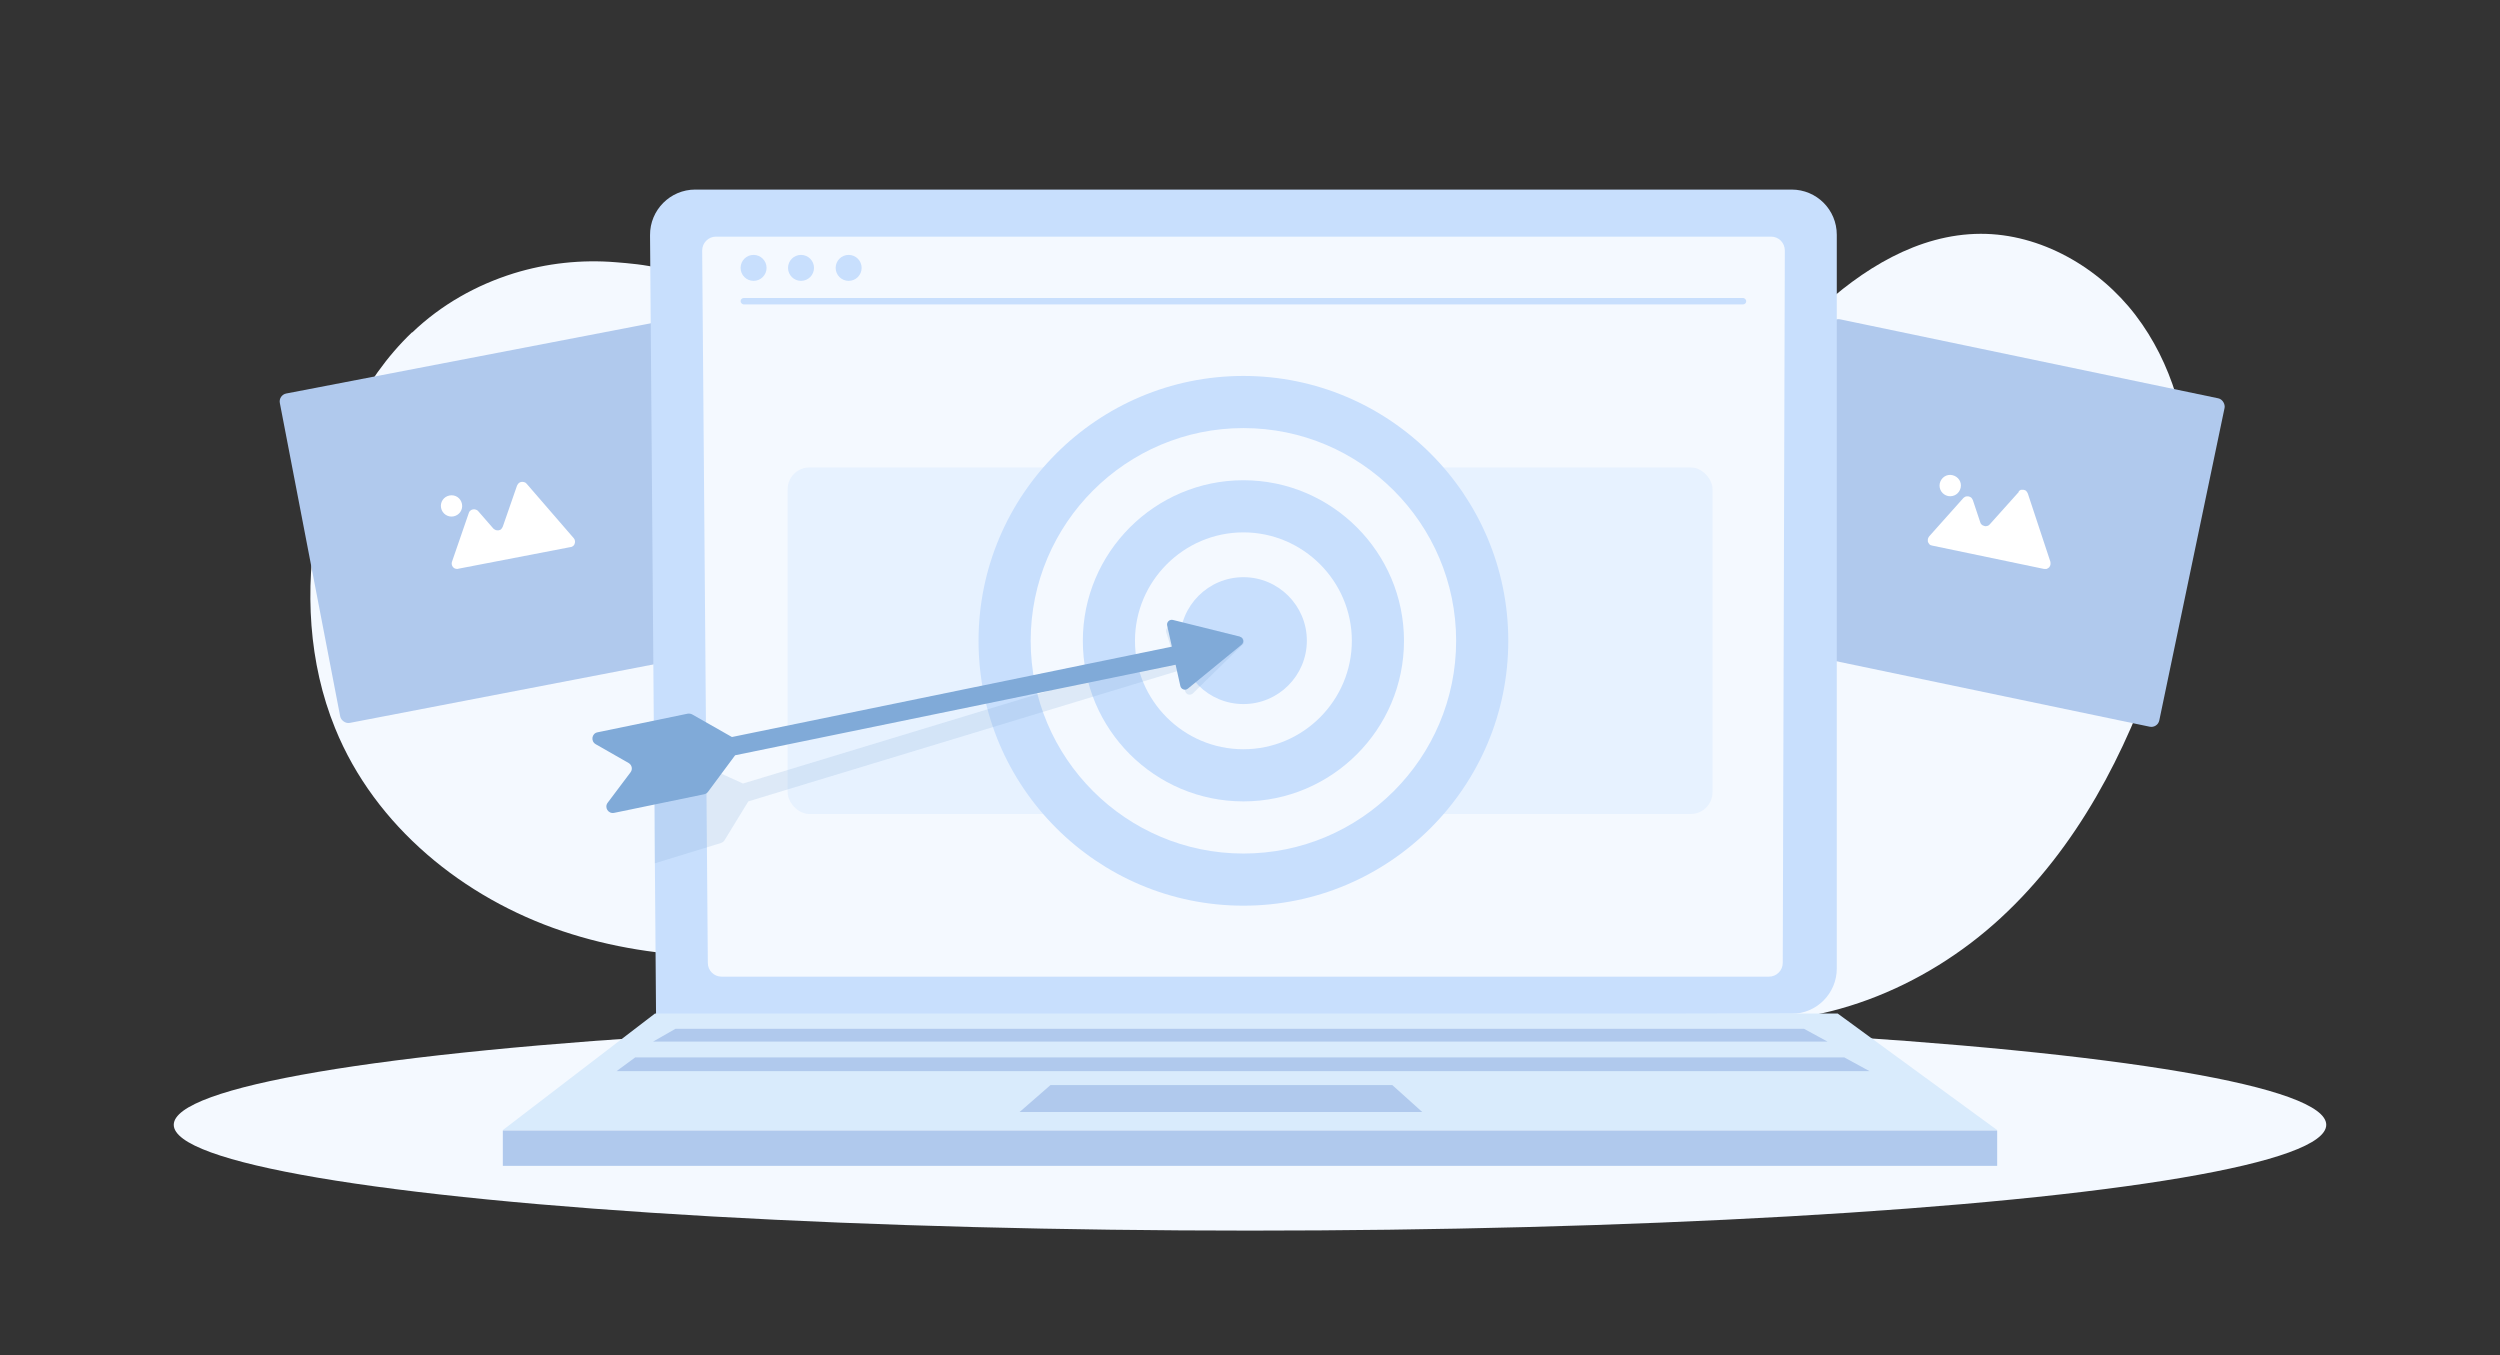 <?xml version="1.0" encoding="UTF-8"?>
<svg id="Layer_1" xmlns="http://www.w3.org/2000/svg" version="1.1" viewBox="0 0 1328 720">
  <rect x="0" y="0" width="1328" height="720" fill="#333333" stroke="none"/>
  <!-- Generator: Adobe Illustrator 29.7.1, SVG Export Plug-In . SVG Version: 2.1.1 Build 8)  -->
  <defs>
    <style>
      .st0 {
        opacity: .3;
      }

      .st0, .st1 {
        fill: #c8dffd;
      }

      .st2 {
        fill: #d9ebfc;
      }

      .st3 {
        fill: #fff;
      }

      .st4 {
        fill: #80aad8;
      }

      .st5 {
        fill: #f4f9ff;
      }

      .st6 {
        opacity: .2;
      }

      .st7 {
        fill: #b0c9ed;
      }
    </style>
  </defs>
  <g>
    <path class="st5" d="M218.9,176.5c-27,25.8-43.4,62.2-50.3,99.6-6.8,36.9-4.7,76.1,9.4,110.7,21.2,52.3,68.5,90.3,120.7,107.8,52.1,17.5,108.7,16.3,162.7,6.4,30.6-5.6,61.1-14.2,88.3-29.7s51.2-38.6,64.1-67.9c12.9-29.3,13.7-65-1.7-92.9-16.2-29.2-47.1-46.3-78.1-56.5-31-10.2-63.6-15-93.8-27.6-17.4-7.3-34-17.5-47.1-31.5-6.4-6.8-12.2-14.5-15.9-23.3-2.3-5.4-3.2-11.8-6.3-16.7-8.1-12.9-30.4-14.5-43.8-15.6-18.2-1.5-36.7.5-54.2,5.9-19.9,6.2-38.6,16.7-53.9,31.4Z"/>
    <path class="st5" d="M745.5,404.4c9.6,36.1,33.6,67.9,63.1,92,29.1,23.7,64.4,40.7,101.6,45.1,56.1,6.6,112.2-16.6,152.6-53.9,40.4-37.3,66.6-87.5,83.9-139.6,9.8-29.6,17-60.4,16.4-91.7-.5-31.4-9.3-63.5-28.7-88.9-19.4-25.4-50.4-43.3-82.3-43.2-33.4.1-63.3,19-87.1,41.3-23.8,22.3-43.7,48.6-69.3,68.9-14.7,11.7-31.7,21.3-50.3,26.1-9.1,2.3-18.6,3.7-28,2.8-5.8-.6-11.8-2.9-17.7-2.5-15.3.9-27.3,19.7-34.8,30.9-10.1,15.2-17.3,32.4-20.9,50.4-4.2,20.4-3.9,41.9,1.5,62.4Z"/>
  </g>
  <ellipse class="st5" cx="664" cy="597.5" rx="571.7" ry="56.2"/>
  <g>
    <g>
      <rect class="st7" x="953.2" y="188.1" width="213.8" height="178.2" rx="4.3" ry="4.3" transform="translate(78.7 -210.3) rotate(11.8)"/>
      <g>
        <path class="st3" d="M1072.4,261.3l-15.5,17.3c-.3.4-.8.7-1.3.8s-1,.2-1.5,0-1-.3-1.4-.7c-.4-.3-.7-.8-.8-1.3l-3.9-11.7c-.2-.5-.5-.9-.8-1.3-.4-.3-.9-.6-1.4-.7s-1,0-1.5,0c-.5.2-.9.5-1.3.8l-18.2,20.4c-.3.4-.6.9-.7,1.4s0,1,0,1.5c.2.5.5.9.8,1.3s.9.6,1.4.7l59.4,12.4c.5.1,1,0,1.5,0,.5-.2.9-.5,1.3-.8.3-.4.6-.9.7-1.4s0-1,0-1.5l-12-36.3c-.2-.5-.5-.9-.8-1.3s-.9-.6-1.4-.7-1,0-1.5,0c-.4.2-.9.5-1.2.8Z"/>
        <path class="st3" d="M1034.8,263.5c3.1.6,6-1.3,6.7-4.4s-1.3-6-4.4-6.7-6,1.3-6.7,4.4c-.6,3.1,1.3,6,4.4,6.7Z"/>
      </g>
    </g>
    <g>
      <rect class="st7" x="162.7" y="188.1" width="213.8" height="178.2" rx="4.3" ry="4.3" transform="translate(-47.5 55.9) rotate(-10.9)"/>
      <g>
        <path class="st3" d="M274.7,257.8l-7.6,21.9c-.2.5-.5.9-.8,1.3s-.9.6-1.4.7-1,0-1.5-.1c-.5-.2-.9-.5-1.3-.8l-8.1-9.3c-.3-.4-.8-.7-1.3-.8-.5-.2-1-.2-1.5-.1s-1,.3-1.4.7c-.4.3-.7.8-.8,1.3l-8.9,25.8c-.2.5-.2,1-.1,1.5s.3,1,.7,1.4c.3.4.8.7,1.3.8s1,.2,1.5,0l59.6-11.5c.5,0,1-.3,1.4-.6.4-.3.7-.8.8-1.3.2-.5.2-1,.1-1.5s-.3-1-.7-1.4l-25-28.9c-.3-.4-.8-.7-1.3-.8s-1-.2-1.5-.1-1,.3-1.4.7c-.3.3-.6.8-.8,1.2Z"/>
        <path class="st3" d="M240.9,274.3c3.1-.6,5.1-3.5,4.5-6.6s-3.5-5.1-6.6-4.5-5.1,3.5-4.5,6.6,3.6,5.1,6.6,4.5Z"/>
      </g>
    </g>
  </g>
  <g>
    <path class="st1" d="M348.5,540.6l-3.2-415.7c-.1-13.3,10.7-24.2,24-24.2h582.4c13.3,0,24,10.7,24,24v389.8c0,13.2-10.7,24-23.9,24l-602.3,1.3"/>
    <path class="st5" d="M939.7,518.8H383.3c-4,0-7.3-3.2-7.3-7.3l-3-378.4c0-4.1,3.3-7.4,7.3-7.4h560.5c4.1,0,7.3,3.3,7.3,7.4l-1.1,378.4c0,4-3.3,7.3-7.3,7.3Z"/>
    <polygon class="st2" points="267.1 600.3 1060.9 600.3 976.2 538.4 347.9 538.4 267.1 600.3"/>
    <polygon class="st7" points="358.8 546.5 958.3 546.5 970.8 553.3 346.9 553.3 358.8 546.5"/>
    <polygon class="st7" points="337.4 561.7 979.7 561.7 993.1 569 327.5 569 337.4 561.7"/>
    <polygon class="st7" points="558 576.4 739.6 576.4 755.5 590.7 541.6 590.7 558 576.4"/>
    <rect class="st7" x="267.1" y="600.5" width="793.8" height="18.8"/>
    <rect class="st1" x="393.4" y="158.3" width="534.2" height="3.4" rx="1.7" ry="1.7"/>
    <circle class="st1" cx="400.3" cy="142.3" r="6.9"/>
    <circle class="st1" cx="425.5" cy="142.3" r="6.9"/>
    <circle class="st1" cx="450.8" cy="142.3" r="6.9"/>
    <rect class="st0" x="418.4" y="248.3" width="491.3" height="184.1" rx="11.6" ry="11.6"/>
    <g>
      <path class="st1" d="M660.5,481.1c-77.6,0-140.7-63.1-140.7-140.7s63.1-140.7,140.7-140.7,140.7,63.1,140.7,140.7-63.1,140.7-140.7,140.7Z"/>
      <path class="st5" d="M660.5,453.4c-62.3,0-113-50.7-113-113s50.7-113,113-113,113,50.7,113,113-50.7,113-113,113Z"/>
      <path class="st1" d="M660.5,425.7c-47.1,0-85.3-38.3-85.3-85.3s38.3-85.3,85.3-85.3,85.3,38.3,85.3,85.3-38.3,85.3-85.3,85.3Z"/>
      <path class="st5" d="M660.5,398c-31.8,0-57.6-25.9-57.6-57.6s25.9-57.6,57.6-57.6,57.6,25.9,57.6,57.6-25.9,57.6-57.6,57.6Z"/>
      <path class="st1" d="M660.5,374c-18.6,0-33.7-15.1-33.7-33.7s15.1-33.7,33.7-33.7,33.7,15.1,33.7,33.7-15.1,33.7-33.7,33.7Z"/>
    </g>
    <g class="st6">
      <path class="st4" d="M660,342.5l-26.3,25.8c-1.3,1.3-3.5.8-4.1-1l-3.6-11-196.3,59.6-32.2,9.8-12.6,20.6c-.4.7-1.1,1.2-1.9,1.5l-35.2,10.8v-45.7l22.4-6.9c.8-.2,1.6-.2,2.4.2l22.1,10,35-10.6,193.3-58.7-3.5-10.9c-.6-1.8.9-3.5,2.8-3.2l36.4,5.5c2,.3,2.8,2.8,1.4,4.2Z"/>
    </g>
    <path class="st4" d="M658.8,338.2l-35.8-8.9c-1.8-.4-3.4,1.2-3,3l2.5,11.2-233.7,48-21.1-12c-.7-.4-1.6-.5-2.4-.4l-47.9,9.9c-3.1.6-3.7,4.7-1,6.3l17.5,10c1.8,1,2.3,3.4,1,5l-12.1,16.1c-1.9,2.5.3,6,3.4,5.4l47.9-9.9c.8-.2,1.5-.6,2-1.3l14.4-19.4,234-48.1-.2-.8,2.7,12.1c.4,1.8,2.6,2.6,4,1.4l28.5-23.3c1.6-1.3,1-3.9-1-4.3Z"/>
  </g>
</svg>